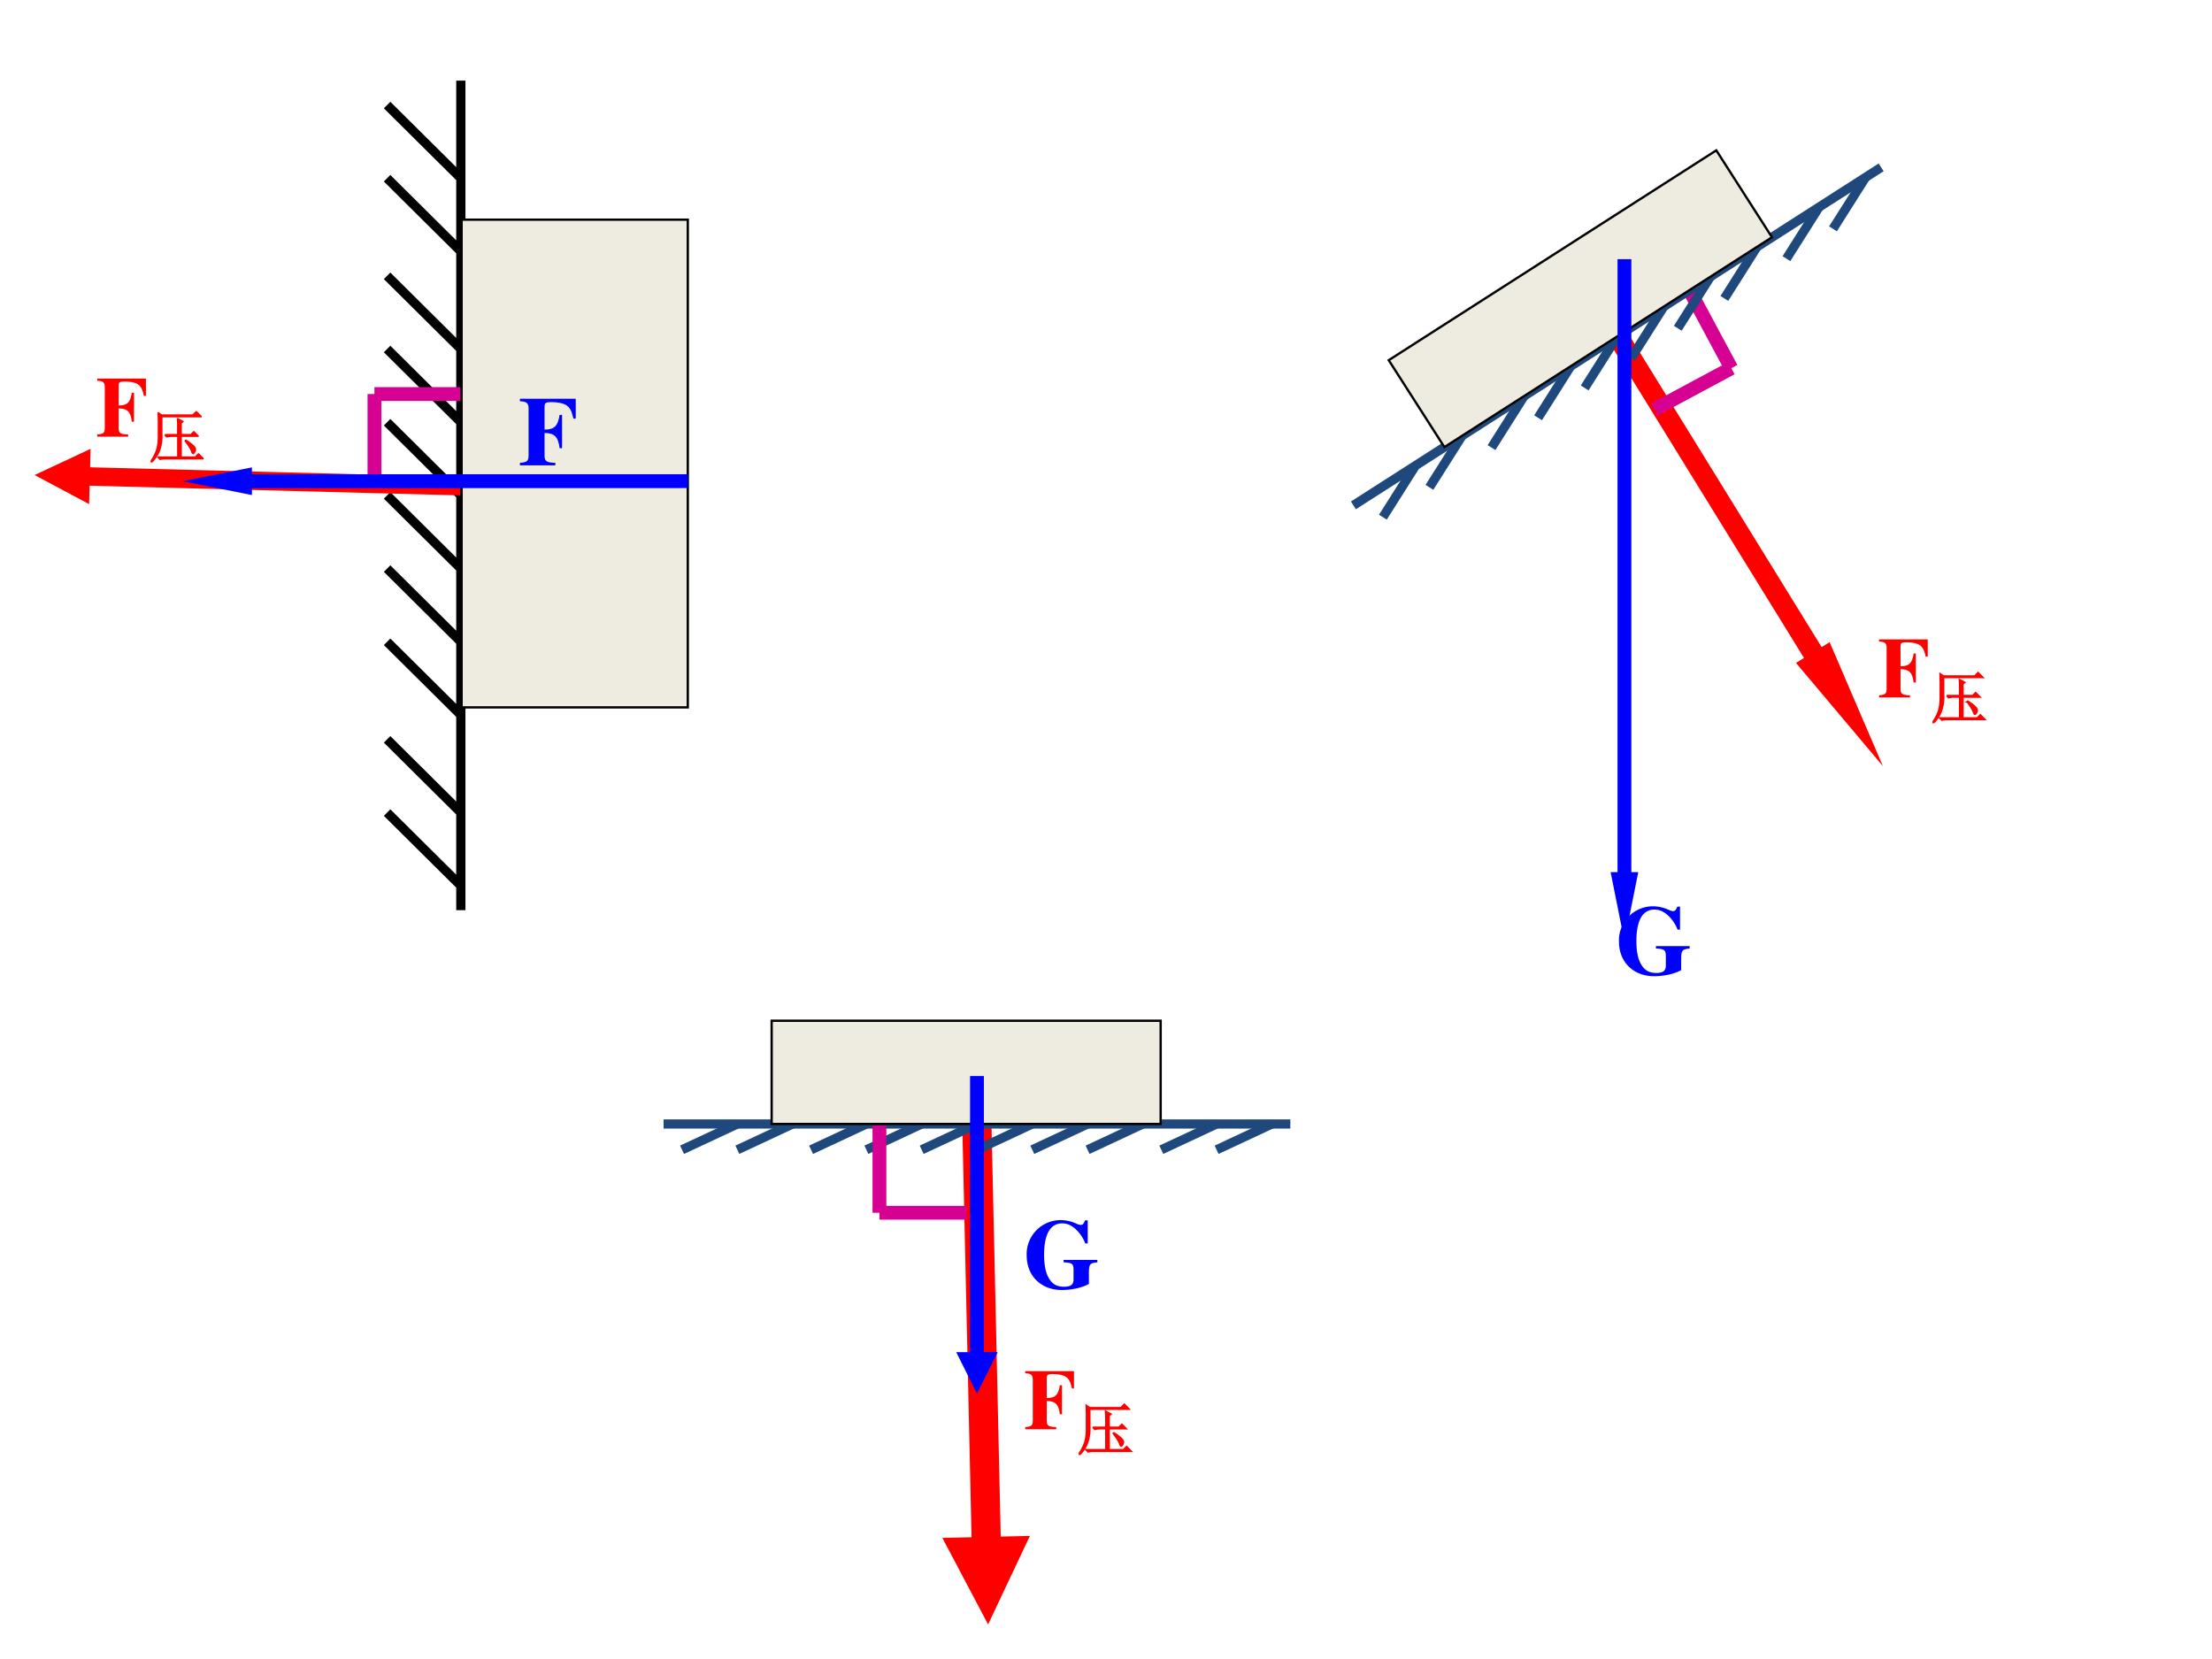 <svg xmlns="http://www.w3.org/2000/svg" xmlns:xlink="http://www.w3.org/1999/xlink" width="960" height="720" viewBox="0 0 720 540"><rect x="0" y="0" width="720" height="540" fill="#333333" stroke="none"/><g data-name="P"><clipPath id="a"><path fill-rule="evenodd" d="M0 540h720V0H0Z"/></clipPath><g clip-path="url(#a)"><path fill="#fff" fill-rule="evenodd" d="M0 540h720V0H0Z"/></g></g><path fill="red" d="m322.75 367.14 3.09 137.759-9.5.214-3.09-137.753Zm12.48 132.797-13.61 28.813-14.88-28.173Z" data-name="P"/><path fill="none" stroke="#000" stroke-linejoin="round" stroke-width="3" d="M150 26.25v270M150 81.84l-24-23.83M150 185.07l-24-23.82M150 113.6l-24-23.82M150 137.43l-24-23.83M150 161.25l-24-23.82M150 264.49l-24-23.83M150 288.31l-24-23.82M150 232.72l-24-23.82M150 208.9l-24-23.83M150 58.01l-24-23.82" data-name="P"/><g data-name="P"><symbol id="b"><path d="M0 .651C.067.648.087.633.088.58V.096C.086.043.072.031 0 .025V0h.36v.025C.271.028.252.04.25.096v.233C.352.327.389.29.403.174h.025v.338H.403C.385.398.35.363.25.363v.232c0 .038.013.047.064.047C.406.642.466.625.496.59.518.565.529.538.543.475h.024v.201H0V.651Z"/></symbol><use xlink:href="#b" fill="red" transform="matrix(27.96 0 0 -27.96 31.647 142.13)"/></g><g data-name="P"><symbol id="c"><path d="M.246.48h.227v.176C.473.696.47.73.469.758L.559.71.527.684V.48H.7L.75.531.824.457H.527V.09h.25l.055.055L.91.066H.258A.355.355 0 0 1 .164.055L.13.09h.344v.367H.375A.355.355 0 0 1 .281.445L.246.48M.136.72c0 .036 0 .083-.003.14L.19.82h.543L.793.88.875.797H.191V.492A.717.717 0 0 0 .148.2.607.607 0 0 0 .012 0L0 .012a.74.74 0 0 1 .098.18C.124.258.137.348.137.46v.258M.602.375l.011.008a.928.928 0 0 0 .13-.098C.765.262.776.241.776.223A.096.096 0 0 0 .762.18C.752.164.743.156.738.156.73.156.723.168.715.191c-.013.04-.05.1-.113.184Z"/></symbol><use xlink:href="#c" fill="red" transform="matrix(18.72 0 0 -18.72 49.044 150.506)"/><use xlink:href="#c" fill="none" stroke="red" stroke-linejoin="round" stroke-width=".029" transform="matrix(18.72 0 0 -18.72 49.044 150.506)"/></g><g data-name="P"><symbol id="d"><path d="M-2147483500-2147483500Z"/></symbol><use xlink:href="#d" fill="red" transform="matrix(18.72 0 0 -18.72 40200890000 -40200890000)"/></g><g data-name="P"><clipPath id="e"><path fill-rule="evenodd" d="M0 0h720v540H0"/></clipPath><g clip-path="url(#e)"><path fill="red" fill-rule="evenodd" d="m585.16 215.87 2.55-1.58-63.79-103.4 5.1-3.15 63.8 103.4 2.55-1.57 16.16 37.62Z"/></g><clipPath id="f"><path fill-rule="evenodd" d="M0 0h720v540H0"/></clipPath><g clip-path="url(#f)"><path fill="none" stroke="red" stroke-miterlimit="8" stroke-width=".75" d="m585.16 215.87 2.55-1.58-63.79-103.4 5.1-3.15 63.8 103.4 2.55-1.57 16.16 37.62Z"/></g></g><path fill="red" d="m149.92 161.25-123.753-3.23.156-6 123.757 3.23Zm-120.911 2.84-17.759-9.47 18.229-8.52Z" data-name="P"/><g data-name="P"><clipPath id="g"><path fill-rule="evenodd" d="M0 0h720v540H0"/></clipPath><g clip-path="url(#g)"><path fill="none" stroke="#1f497d" stroke-linejoin="round" stroke-width="3" d="M216 365.85h204"/></g></g><g data-name="P"><clipPath id="h"><path fill-rule="evenodd" d="M0 0h720v540H0"/></clipPath><g clip-path="url(#h)"><path fill="none" stroke="#1f497d" stroke-linejoin="round" stroke-width="3" d="m258 365.85-18 8.4"/></g></g><g data-name="P"><clipPath id="i"><path fill-rule="evenodd" d="M0 0h720v540H0"/></clipPath><g clip-path="url(#i)"><path fill="none" stroke="#1f497d" stroke-linejoin="round" stroke-width="3" d="m336 365.85-18 8.4"/></g></g><g data-name="P"><clipPath id="j"><path fill-rule="evenodd" d="M0 0h720v540H0"/></clipPath><g clip-path="url(#j)"><path fill="none" stroke="#1f497d" stroke-linejoin="round" stroke-width="3" d="m282 365.85-18 8.4"/></g></g><g data-name="P"><clipPath id="k"><path fill-rule="evenodd" d="M0 0h720v540H0"/></clipPath><g clip-path="url(#k)"><path fill="none" stroke="#1f497d" stroke-linejoin="round" stroke-width="3" d="m300 365.85-18 8.4"/></g></g><g data-name="P"><clipPath id="l"><path fill-rule="evenodd" d="M0 0h720v540H0"/></clipPath><g clip-path="url(#l)"><path fill="none" stroke="#1f497d" stroke-linejoin="round" stroke-width="3" d="m318 365.85-18 8.4"/></g></g><g data-name="P"><clipPath id="m"><path fill-rule="evenodd" d="M0 0h720v540H0"/></clipPath><g clip-path="url(#m)"><path fill="none" stroke="#1f497d" stroke-linejoin="round" stroke-width="3" d="m396 365.85-18 8.4"/></g></g><g data-name="P"><clipPath id="n"><path fill-rule="evenodd" d="M0 0h720v540H0"/></clipPath><g clip-path="url(#n)"><path fill="none" stroke="#1f497d" stroke-linejoin="round" stroke-width="3" d="m414 365.85-18 8.4"/></g></g><g data-name="P"><clipPath id="o"><path fill-rule="evenodd" d="M0 0h720v540H0"/></clipPath><g clip-path="url(#o)"><path fill="none" stroke="#1f497d" stroke-linejoin="round" stroke-width="3" d="m372 365.85-18 8.4"/></g></g><g data-name="P"><clipPath id="p"><path fill-rule="evenodd" d="M0 0h720v540H0"/></clipPath><g clip-path="url(#p)"><path fill="none" stroke="#1f497d" stroke-linejoin="round" stroke-width="3" d="m354 365.85-18 8.4"/></g></g><g data-name="P"><clipPath id="q"><path fill-rule="evenodd" d="M0 0h720v540H0"/></clipPath><g clip-path="url(#q)"><path fill="none" stroke="#1f497d" stroke-linejoin="round" stroke-width="3" d="m240 365.85-18 8.4"/></g></g><g data-name="P"><path fill="#eeece1" fill-rule="evenodd" d="M251.17 365.85h126.62v-33.6H251.17Z"/><path fill="none" stroke="#000" stroke-miterlimit="8" stroke-width=".75" d="M251.17 365.85h126.62v-33.6H251.17Z"/></g><path fill="#00f" d="M320.25 350.25v92.125h-4.5V350.25Zm4.5 89.875-6.75 13.5-6.75-13.5Z" data-name="P"/><use xlink:href="#b" fill="red" data-name="P" transform="matrix(27.96 0 0 -27.96 611.627 227.02)"/><g data-name="P" transform="matrix(18.72 0 0 -18.72 629.024 235.416)"><use xlink:href="#c" fill="red"/><use xlink:href="#c" fill="none" stroke="red" stroke-miterlimit="8" stroke-width=".029"/></g><use xlink:href="#d" fill="red" data-name="P" transform="matrix(18.72 0 0 -18.72 40200890000 -40200890000)"/><g data-name="P"><symbol id="r"><path d="M.718.306H.375V.281C.459.277.474.267.476.211V.106C.476.055.447.033.38.033.317.033.275.052.242.095.198.151.177.237.177.357c0 .21.063.32.184.32.047 0 .09-.018.133-.056A.38.38 0 0 0 .595.473H.62v.234H.593C.578.671.569.661.548.661a.124.124 0 0 0-.045.014.39.39 0 0 1-.154.035A.345.345 0 0 1 0 .35C0 .144.146 0 .356 0c.103 0 .211.024.276.062v.127c.002.073.013.085.086.092v.025Z"/></symbol><use xlink:href="#r" fill="#00f" transform="matrix(32.04 0 0 -32.04 526.975 317.749)"/><use xlink:href="#d" fill="#00f" transform="matrix(32.04 0 0 -32.04 68805370000 -68805370000)"/></g><use xlink:href="#b" fill="red" data-name="P" transform="matrix(27.984 0 0 -27.984 333.708 465.216)"/><g data-name="P" transform="matrix(18.744 0 0 -18.744 351.105 473.594)"><use xlink:href="#c" fill="red"/><use xlink:href="#c" fill="none" stroke="red" stroke-miterlimit="8" stroke-width=".029"/></g><use xlink:href="#d" fill="red" data-name="P" transform="matrix(18.744 0 0 -18.744 40252430000 -40252430000)"/><g fill="#00f" data-name="P"><use xlink:href="#r" transform="matrix(32.04 0 0 -32.04 334.185 419.889)"/><use xlink:href="#d" transform="matrix(32.04 0 0 -32.04 68805370000 -68805370000)"/></g><path fill="none" stroke="#d60093" stroke-linejoin="round" stroke-width="4.5" d="M121.88 128.25h28.37M121.88 128.25v28.37" data-name="P"/><g data-name="P"><clipPath id="s"><path fill-rule="evenodd" d="M0 0h720v540H0"/></clipPath><g clip-path="url(#s)"><path fill="none" stroke="#d60093" stroke-linejoin="round" stroke-width="4.5" d="M286.25 394.75v-28.38"/></g></g><g data-name="P"><clipPath id="t"><path fill-rule="evenodd" d="M0 0h720v540H0"/></clipPath><g clip-path="url(#t)"><path fill="none" stroke="#d60093" stroke-linejoin="round" stroke-width="4.5" d="M286.25 394.75h28.38"/></g></g><g data-name="P"><clipPath id="u"><path fill-rule="evenodd" d="M0 0h720v540H0"/></clipPath><g clip-path="url(#u)"><path fill="none" stroke="#d60093" stroke-linejoin="round" stroke-width="4.5" d="m563.52 119.85-25 13.42"/></g></g><g data-name="P"><clipPath id="v"><path fill-rule="evenodd" d="M0 0h720v540H0"/></clipPath><g clip-path="url(#v)"><path fill="none" stroke="#d60093" stroke-linejoin="round" stroke-width="4.5" d="m563.52 119.85-13.42-25"/></g></g><g data-name="P"><clipPath id="w"><path fill-rule="evenodd" d="M0 0h720v540H0"/></clipPath><g clip-path="url(#w)"><path fill="#eeece1" fill-rule="evenodd" d="M150.25 230.25h73.625V71.5H150.25Z"/></g><clipPath id="x"><path fill-rule="evenodd" d="M0 0h720v540H0"/></clipPath><g clip-path="url(#x)"><path fill="none" stroke="#000" stroke-miterlimit="8" stroke-width=".75" d="M150.25 230.25h73.625V71.5H150.25Z"/></g></g><g data-name="P"><clipPath id="y"><path fill-rule="evenodd" d="M0 0h720v540H0"/></clipPath><g clip-path="url(#y)"><path fill="none" stroke="#1f497d" stroke-linejoin="round" stroke-width="3" d="M440.53 164.5 612.31 54.47"/></g></g><g data-name="P"><clipPath id="z"><path fill-rule="evenodd" d="M0 0h720v540H0"/></clipPath><g clip-path="url(#z)"><path fill="none" stroke="#1f497d" stroke-linejoin="round" stroke-width="3" d="m475.9 141.85-10.63 16.78"/></g></g><g data-name="P"><clipPath id="A"><path fill-rule="evenodd" d="M0 0h720v540H0"/></clipPath><g clip-path="url(#A)"><path fill="none" stroke="#1f497d" stroke-linejoin="round" stroke-width="3" d="m541.58 99.78-10.63 16.78"/></g></g><g data-name="P"><clipPath id="B"><path fill-rule="evenodd" d="M0 0h720v540H0"/></clipPath><g clip-path="url(#B)"><path fill="none" stroke="#1f497d" stroke-linejoin="round" stroke-width="3" d="m496.11 128.9-10.63 16.79"/></g></g><g data-name="P"><clipPath id="C"><path fill-rule="evenodd" d="M0 0h720v540H0"/></clipPath><g clip-path="url(#C)"><path fill="none" stroke="#1f497d" stroke-linejoin="round" stroke-width="3" d="m511.26 119.19-10.62 16.79"/></g></g><g data-name="P"><clipPath id="D"><path fill-rule="evenodd" d="M0 0h720v540H0"/></clipPath><g clip-path="url(#D)"><path fill="none" stroke="#1f497d" stroke-linejoin="round" stroke-width="3" d="m526.42 109.48-10.62 16.79"/></g></g><g data-name="P"><clipPath id="E"><path fill-rule="evenodd" d="M0 0h720v540H0"/></clipPath><g clip-path="url(#E)"><path fill="none" stroke="#1f497d" stroke-linejoin="round" stroke-width="3" d="m592.1 67.41-10.62 16.78"/></g></g><g data-name="P"><clipPath id="F"><path fill-rule="evenodd" d="M0 0h720v540H0"/></clipPath><g clip-path="url(#F)"><path fill="none" stroke="#1f497d" stroke-linejoin="round" stroke-width="3" d="m607.26 57.7-10.63 16.78"/></g></g><g data-name="P"><clipPath id="G"><path fill-rule="evenodd" d="M0 0h720v540H0"/></clipPath><g clip-path="url(#G)"><path fill="none" stroke="#1f497d" stroke-linejoin="round" stroke-width="3" d="m571.89 80.36-10.62 16.78"/></g></g><g data-name="P"><clipPath id="H"><path fill-rule="evenodd" d="M0 0h720v540H0"/></clipPath><g clip-path="url(#H)"><path fill="none" stroke="#1f497d" stroke-linejoin="round" stroke-width="3" d="m556.74 90.07-10.63 16.78"/></g></g><g data-name="P"><clipPath id="I"><path fill-rule="evenodd" d="M0 0h720v540H0"/></clipPath><g clip-path="url(#I)"><path fill="none" stroke="#1f497d" stroke-linejoin="round" stroke-width="3" d="m460.74 151.56-10.62 16.78"/></g></g><g data-name="P"><clipPath id="J"><path fill-rule="evenodd" d="M0 0h720v540H0"/></clipPath><g clip-path="url(#J)"><path fill="#eeece1" fill-rule="evenodd" d="m452.03 117.24 106.62-68.3 18.12 28.29-106.62 68.3Z"/></g><clipPath id="K"><path fill-rule="evenodd" d="M0 0h720v540H0"/></clipPath><g clip-path="url(#K)"><path fill="none" stroke="#000" stroke-miterlimit="8" stroke-width=".75" d="m452.03 117.24 106.62-68.3 18.12 28.29-106.62 68.3Z"/></g></g><path fill="#00f" d="m223.88 154.37-144.13.01v4.5l144.13-.01ZM82 152.13l-22.5 4.5 22.5 4.5ZM531 84.37v201.75l-4.5.01V84.37Zm2.25 199.5-4.5 22.5-4.5-22.5Z" data-name="P"/><g fill="#00f" data-name="P"><use xlink:href="#b" transform="matrix(32.04 0 0 -32.04 169.233 151.46)"/><use xlink:href="#d" transform="matrix(32.04 0 0 -32.04 68805370000 -68805370000)"/></g></svg>